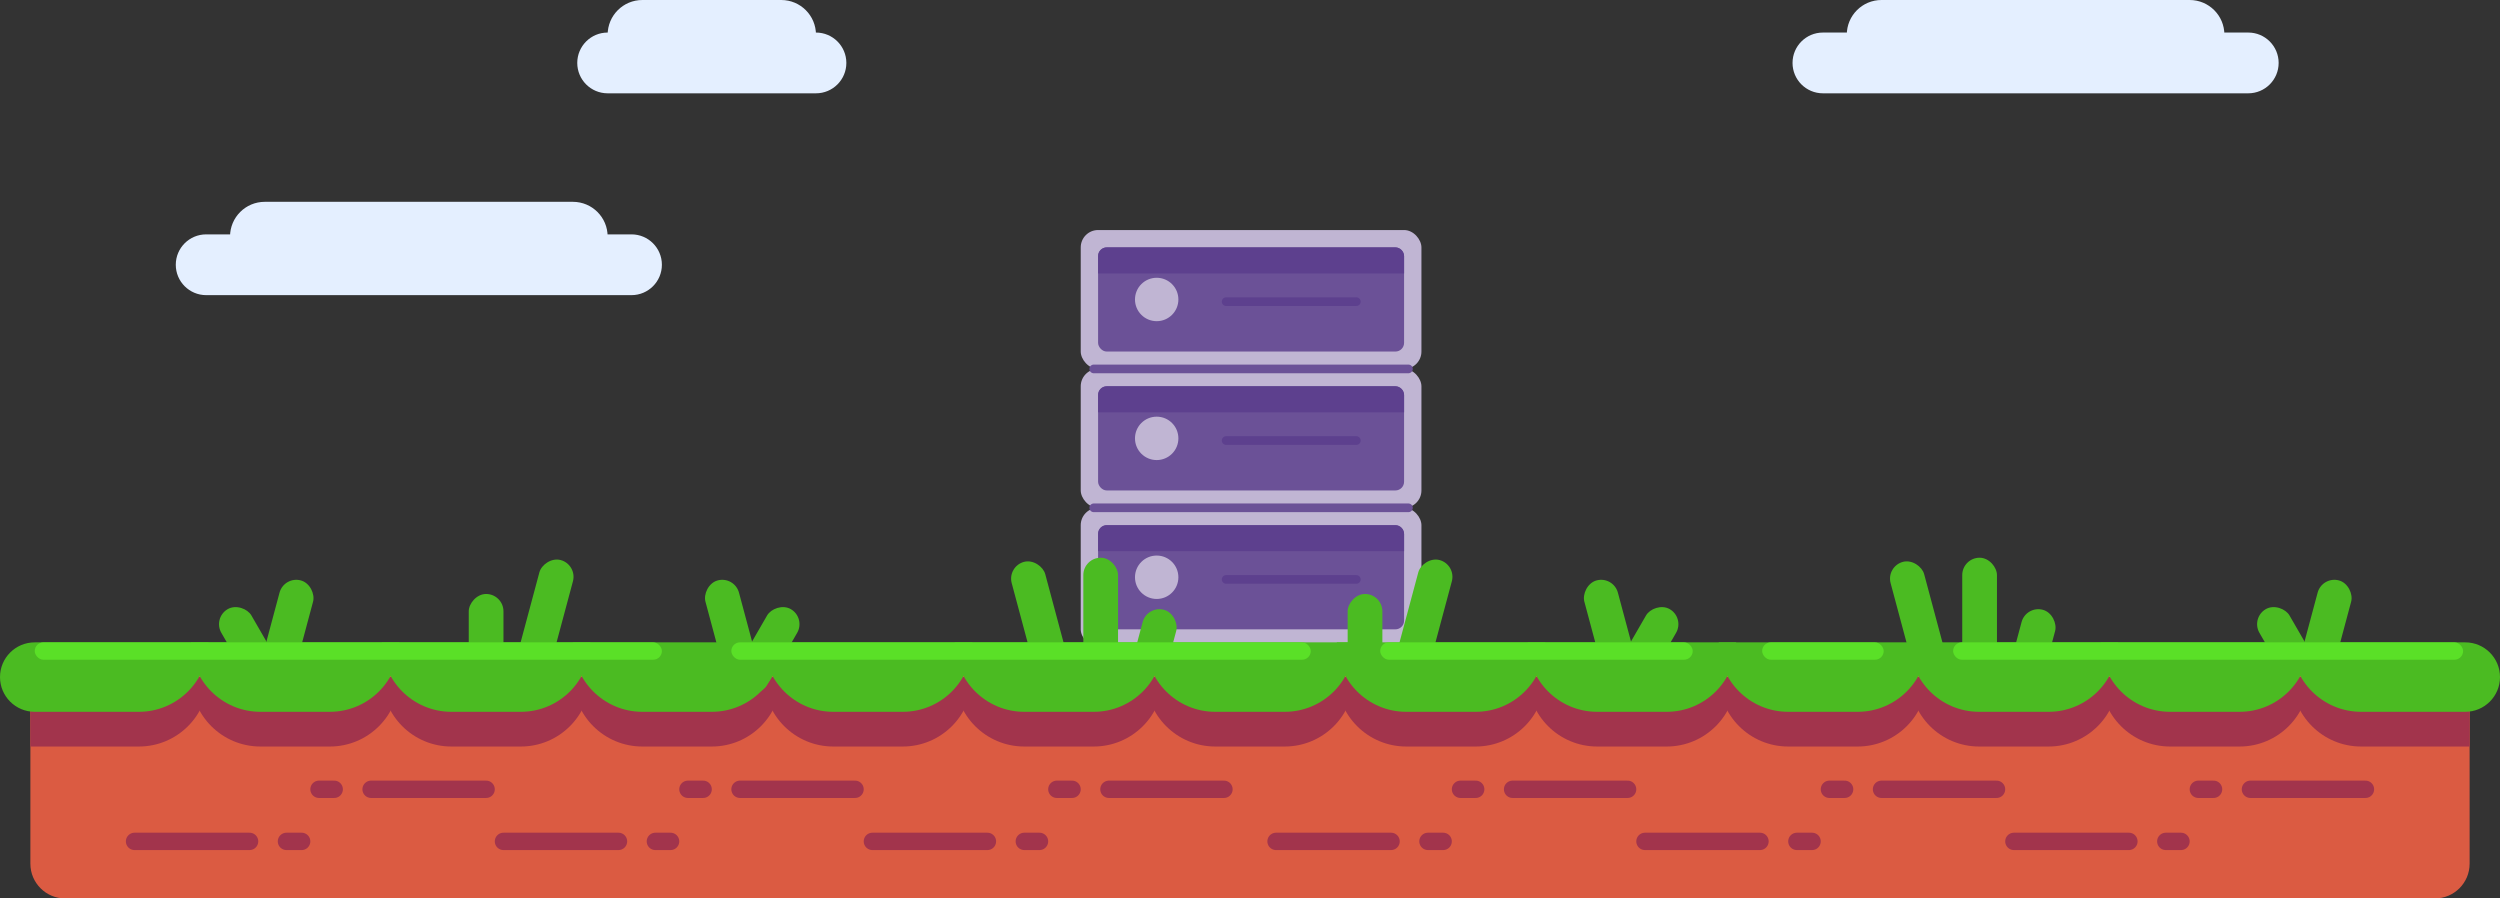 <svg width="1152" height="414" viewBox="0 0 1152 414" fill="none" xmlns="http://www.w3.org/2000/svg">
<rect x="0" y="0" width="1152" height="414" fill="#333333" stroke="none"/>
<path d="M266 29C266 21.268 272.268 15 280 15H376C383.732 15 390 21.268 390 29C390 36.732 383.732 43 376 43H280C272.268 43 266 36.732 266 29Z" fill="#E4EFFF"/>
<path d="M280 16C280 7.163 287.163 0 296 0H360C368.837 0 376 7.163 376 16V23C376 31.837 368.837 39 360 39H296C287.163 39 280 31.837 280 23V16Z" fill="#E4EFFF"/>
<path d="M826 29C826 21.268 832.268 15 840 15H1036C1043.73 15 1050 21.268 1050 29C1050 36.732 1043.73 43 1036 43H840C832.268 43 826 36.732 826 29Z" fill="#E4EFFF"/>
<path d="M851 16C851 7.163 858.163 0 867 0H1009C1017.84 0 1025 7.163 1025 16V23C1025 31.837 1017.84 39 1009 39H867C858.163 39 851 31.837 851 23V16Z" fill="#E4EFFF"/>
<path d="M81 122C81 114.268 87.268 108 95 108H291C298.732 108 305 114.268 305 122C305 129.732 298.732 136 291 136H95C87.268 136 81 129.732 81 122Z" fill="#E4EFFF"/>
<path d="M106 109C106 100.163 113.163 93 122 93H264C272.837 93 280 100.163 280 109V116C280 124.837 272.837 132 264 132H122C113.163 132 106 124.837 106 116V109Z" fill="#E4EFFF"/>
<rect x="498" y="106" width="157" height="64" rx="8" fill="#C0B5D3"/>
<rect x="498" y="170" width="157" height="64" rx="8" fill="#C0B5D3"/>
<rect x="506" y="178" width="141" height="48" rx="4" fill="#6B5197"/>
<rect x="506" y="114" width="141" height="48" rx="4" fill="#6B5197"/>
<rect x="498" y="234" width="157" height="64" rx="8" fill="#C0B5D3"/>
<path d="M506 182C506 179.791 507.791 178 510 178H643C645.209 178 647 179.791 647 182V190H506V182Z" fill="#5D408E"/>
<path d="M506 118C506 115.791 507.791 114 510 114H643C645.209 114 647 115.791 647 118V126H506V118Z" fill="#5D408E"/>
<line x1="504" y1="234" x2="649" y2="234" stroke="#6B5197" stroke-width="4" stroke-linecap="round"/>
<line x1="504" y1="170" x2="649" y2="170" stroke="#6B5197" stroke-width="4" stroke-linecap="round"/>
<circle cx="533" cy="202" r="10" fill="#C0B5D3"/>
<circle cx="533" cy="138" r="10" fill="#C0B5D3"/>
<line x1="565" y1="203" x2="625" y2="203" stroke="#5D408E" stroke-width="4" stroke-linecap="round"/>
<line x1="565" y1="139" x2="625" y2="139" stroke="#5D408E" stroke-width="4" stroke-linecap="round"/>
<rect x="506" y="242" width="141" height="48" rx="4" fill="#6B5197"/>
<path d="M506 246C506 243.791 507.791 242 510 242H643C645.209 242 647 243.791 647 246V254H506V246Z" fill="#5D408E"/>
<circle cx="533" cy="266" r="10" fill="#C0B5D3"/>
<line x1="565" y1="267" x2="625" y2="267" stroke="#5D408E" stroke-width="4" stroke-linecap="round"/>
<rect x="904.199" y="256.997" width="16" height="80" rx="8" fill="#4BBB22"/>
<rect x="499.199" y="256.997" width="16" height="80" rx="8" fill="#4BBB22"/>
<rect x="933.607" y="278.922" width="16" height="80" rx="8" transform="rotate(15 933.607 278.922)" fill="#4BBB22"/>
<rect x="528.607" y="278.922" width="16" height="80" rx="8" transform="rotate(15 528.607 278.922)" fill="#4BBB22"/>
<rect width="16" height="80" rx="8" transform="matrix(-0.966 -0.259 -0.259 0.966 671.08 260.141)" fill="#4BBB22"/>
<rect width="16" height="80" rx="8" transform="matrix(-0.966 -0.259 -0.259 0.966 266.08 260.141)" fill="#4BBB22"/>
<rect x="1037.15" y="284.688" width="16" height="80" rx="8" transform="rotate(-30 1037.15 284.688)" fill="#4BBB22"/>
<rect x="98" y="284.688" width="16" height="80" rx="8" transform="rotate(-30 98 284.688)" fill="#4BBB22"/>
<rect x="1070.03" y="265.378" width="16" height="80" rx="8" transform="rotate(15 1070.03 265.378)" fill="#4BBB22"/>
<rect x="130.877" y="265.378" width="16" height="80" rx="8" transform="rotate(15 130.877 265.378)" fill="#4BBB22"/>
<rect x="869.125" y="260.98" width="16" height="80" rx="8" transform="rotate(-15 869.125 260.98)" fill="#4BBB22"/>
<rect x="464.125" y="260.98" width="16" height="80" rx="8" transform="rotate(-15 464.125 260.98)" fill="#4BBB22"/>
<rect width="16" height="80" rx="8" transform="matrix(-1 0 0 1 637 273.707)" fill="#4BBB22"/>
<rect width="16" height="80" rx="8" transform="matrix(-1 0 0 1 232 273.707)" fill="#4BBB22"/>
<path d="M14 304H1122C1130.84 304 1138 311.163 1138 320V398C1138 406.837 1130.84 414 1122 414H30C21.163 414 14 406.837 14 398V304Z" fill="#DB5B42"/>
<path d="M616 312H712C712 329.673 697.673 344 680 344H648C630.327 344 616 329.673 616 312Z" fill="#A2344C"/>
<path d="M88 312H184C184 329.673 169.673 344 152 344H120C102.327 344 88 329.673 88 312Z" fill="#A2344C"/>
<path d="M176 312H272C272 329.673 257.673 344 240 344H208C190.327 344 176 329.673 176 312Z" fill="#A2344C"/>
<path d="M264 312H360C360 329.673 345.673 344 328 344H296C278.327 344 264 329.673 264 312Z" fill="#A2344C"/>
<path d="M352 312H448C448 329.673 433.673 344 416 344H384C366.327 344 352 329.673 352 312Z" fill="#A2344C"/>
<path d="M440 312H536C536 329.673 521.673 344 504 344H472C454.327 344 440 329.673 440 312Z" fill="#A2344C"/>
<path d="M528 312H624C624 329.673 609.673 344 592 344H560C542.327 344 528 329.673 528 312Z" fill="#A2344C"/>
<path d="M704 312H800C800 329.673 785.673 344 768 344H736C718.327 344 704 329.673 704 312Z" fill="#A2344C"/>
<path d="M616 296H712C712 313.673 697.673 328 680 328H648C630.327 328 616 313.673 616 296Z" fill="#4BBB22"/>
<path d="M792 312H888C888 329.673 873.673 344 856 344H824C806.327 344 792 329.673 792 312Z" fill="#A2344C"/>
<path d="M704 296H800C800 313.673 785.673 328 768 328H736C718.327 328 704 313.673 704 296Z" fill="#4BBB22"/>
<path d="M880 312H976C976 329.673 961.673 344 944 344H912C894.327 344 880 329.673 880 312Z" fill="#A2344C"/>
<path d="M792 296H888C888 313.673 873.673 328 856 328H824C806.327 328 792 313.673 792 296Z" fill="#4BBB22"/>
<path d="M968 312H1064C1064 329.673 1049.67 344 1032 344H1000C982.327 344 968 329.673 968 312Z" fill="#A2344C"/>
<path d="M1056 312H1138V344H1088C1070.33 344 1056 329.673 1056 312Z" fill="#A2344C"/>
<path d="M96 312H14V344H64C81.673 344 96 329.673 96 312Z" fill="#A2344C"/>
<path d="M880 296H976C976 313.673 961.673 328 944 328H912C894.327 328 880 313.673 880 296Z" fill="#4BBB22"/>
<path d="M968 296H1064C1064 313.673 1049.67 328 1032 328H1000C982.327 328 968 313.673 968 296Z" fill="#4BBB22"/>
<path d="M1056 296H1136C1144.84 296 1152 303.163 1152 312C1152 320.837 1144.84 328 1136 328H1088C1070.33 328 1056 313.673 1056 296Z" fill="#4BBB22"/>
<path d="M96 296H16C7.163 296 0 303.163 0 312C0 320.837 7.163 328 16 328H64C81.673 328 96 313.673 96 296Z" fill="#4BBB22"/>
<rect width="16" height="44.007" rx="8" transform="matrix(-0.866 -0.5 -0.5 0.866 776.332 284.688)" fill="#4BBB22"/>
<rect width="16" height="44.007" rx="8" transform="matrix(-0.866 -0.5 -0.5 0.866 371.332 284.688)" fill="#4BBB22"/>
<rect width="16" height="56.54" rx="8" transform="matrix(-0.966 0.259 0.259 0.966 743.455 265.378)" fill="#4BBB22"/>
<rect width="16" height="56.54" rx="8" transform="matrix(-0.966 0.259 0.259 0.966 338.455 265.378)" fill="#4BBB22"/>
<line x1="658" y1="387.707" x2="665" y2="387.707" stroke="#A2344C" stroke-width="8" stroke-linecap="round" stroke-linejoin="round"/>
<line x1="588" y1="387.707" x2="641" y2="387.707" stroke="#A2344C" stroke-width="8" stroke-linecap="round" stroke-linejoin="round"/>
<line x1="132" y1="387.707" x2="139" y2="387.707" stroke="#A2344C" stroke-width="8" stroke-linecap="round" stroke-linejoin="round"/>
<line x1="62" y1="387.707" x2="115" y2="387.707" stroke="#A2344C" stroke-width="8" stroke-linecap="round" stroke-linejoin="round"/>
<line x1="828" y1="387.707" x2="835" y2="387.707" stroke="#A2344C" stroke-width="8" stroke-linecap="round" stroke-linejoin="round"/>
<line x1="758" y1="387.707" x2="811" y2="387.707" stroke="#A2344C" stroke-width="8" stroke-linecap="round" stroke-linejoin="round"/>
<line x1="302" y1="387.707" x2="309" y2="387.707" stroke="#A2344C" stroke-width="8" stroke-linecap="round" stroke-linejoin="round"/>
<line x1="232" y1="387.707" x2="285" y2="387.707" stroke="#A2344C" stroke-width="8" stroke-linecap="round" stroke-linejoin="round"/>
<line x1="998" y1="387.707" x2="1005" y2="387.707" stroke="#A2344C" stroke-width="8" stroke-linecap="round" stroke-linejoin="round"/>
<line x1="928" y1="387.707" x2="981" y2="387.707" stroke="#A2344C" stroke-width="8" stroke-linecap="round" stroke-linejoin="round"/>
<line x1="472" y1="387.707" x2="479" y2="387.707" stroke="#A2344C" stroke-width="8" stroke-linecap="round" stroke-linejoin="round"/>
<line x1="402" y1="387.707" x2="455" y2="387.707" stroke="#A2344C" stroke-width="8" stroke-linecap="round" stroke-linejoin="round"/>
<line x1="4" y1="-4" x2="11" y2="-4" transform="matrix(-1 -8.74228e-08 -8.74228e-08 1 684 367.707)" stroke="#A2344C" stroke-width="8" stroke-linecap="round" stroke-linejoin="round"/>
<line x1="4" y1="-4" x2="57" y2="-4" transform="matrix(-1 -8.74228e-08 -8.74228e-08 1 754 367.707)" stroke="#A2344C" stroke-width="8" stroke-linecap="round" stroke-linejoin="round"/>
<line x1="4" y1="-4" x2="11" y2="-4" transform="matrix(-1 -8.74228e-08 -8.74228e-08 1 158 367.707)" stroke="#A2344C" stroke-width="8" stroke-linecap="round" stroke-linejoin="round"/>
<line x1="4" y1="-4" x2="57" y2="-4" transform="matrix(-1 -8.74228e-08 -8.74228e-08 1 228 367.707)" stroke="#A2344C" stroke-width="8" stroke-linecap="round" stroke-linejoin="round"/>
<line x1="4" y1="-4" x2="11" y2="-4" transform="matrix(-1 -8.74228e-08 -8.74228e-08 1 854 367.707)" stroke="#A2344C" stroke-width="8" stroke-linecap="round" stroke-linejoin="round"/>
<line x1="4" y1="-4" x2="57" y2="-4" transform="matrix(-1 -8.74228e-08 -8.74228e-08 1 924 367.707)" stroke="#A2344C" stroke-width="8" stroke-linecap="round" stroke-linejoin="round"/>
<line x1="4" y1="-4" x2="11" y2="-4" transform="matrix(-1 -8.74228e-08 -8.74228e-08 1 328 367.707)" stroke="#A2344C" stroke-width="8" stroke-linecap="round" stroke-linejoin="round"/>
<line x1="4" y1="-4" x2="57" y2="-4" transform="matrix(-1 -8.74228e-08 -8.74228e-08 1 398 367.707)" stroke="#A2344C" stroke-width="8" stroke-linecap="round" stroke-linejoin="round"/>
<line x1="4" y1="-4" x2="11" y2="-4" transform="matrix(-1 -8.74228e-08 -8.74228e-08 1 1024 367.707)" stroke="#A2344C" stroke-width="8" stroke-linecap="round" stroke-linejoin="round"/>
<line x1="4" y1="-4" x2="57" y2="-4" transform="matrix(-1 -8.74228e-08 -8.74228e-08 1 1094 367.707)" stroke="#A2344C" stroke-width="8" stroke-linecap="round" stroke-linejoin="round"/>
<line x1="4" y1="-4" x2="11" y2="-4" transform="matrix(-1 -8.74228e-08 -8.74228e-08 1 498 367.707)" stroke="#A2344C" stroke-width="8" stroke-linecap="round" stroke-linejoin="round"/>
<line x1="4" y1="-4" x2="57" y2="-4" transform="matrix(-1 -8.74228e-08 -8.74228e-08 1 568 367.707)" stroke="#A2344C" stroke-width="8" stroke-linecap="round" stroke-linejoin="round"/>
<rect x="900" y="296" width="235" height="8" rx="4" fill="#5AE027"/>
<rect x="812" y="296" width="56" height="8" rx="4" fill="#5AE027"/>
<path d="M88 296H184C184 313.673 169.673 328 152 328H120C102.327 328 88 313.673 88 296Z" fill="#4BBB22"/>
<rect x="636" y="296" width="144" height="8" rx="4" fill="#5AE027"/>
<path d="M176 296H272C272 313.673 257.673 328 240 328H208C190.327 328 176 313.673 176 296Z" fill="#4BBB22"/>
<path d="M264 296H360C360 313.673 345.673 328 328 328H296C278.327 328 264 313.673 264 296Z" fill="#4BBB22"/>
<path d="M352 296H448C448 313.673 433.673 328 416 328H384C366.327 328 352 313.673 352 296Z" fill="#4BBB22"/>
<path d="M440 296H536C536 313.673 521.673 328 504 328H472C454.327 328 440 313.673 440 296Z" fill="#4BBB22"/>
<path d="M528 296H624C624 313.673 609.673 328 592 328H560C542.327 328 528 313.673 528 296Z" fill="#4BBB22"/>
<rect x="337" y="296" width="267" height="8" rx="4" fill="#5AE027"/>
<rect x="16" y="296" width="289" height="8" rx="4" fill="#5AE027"/>
</svg>
